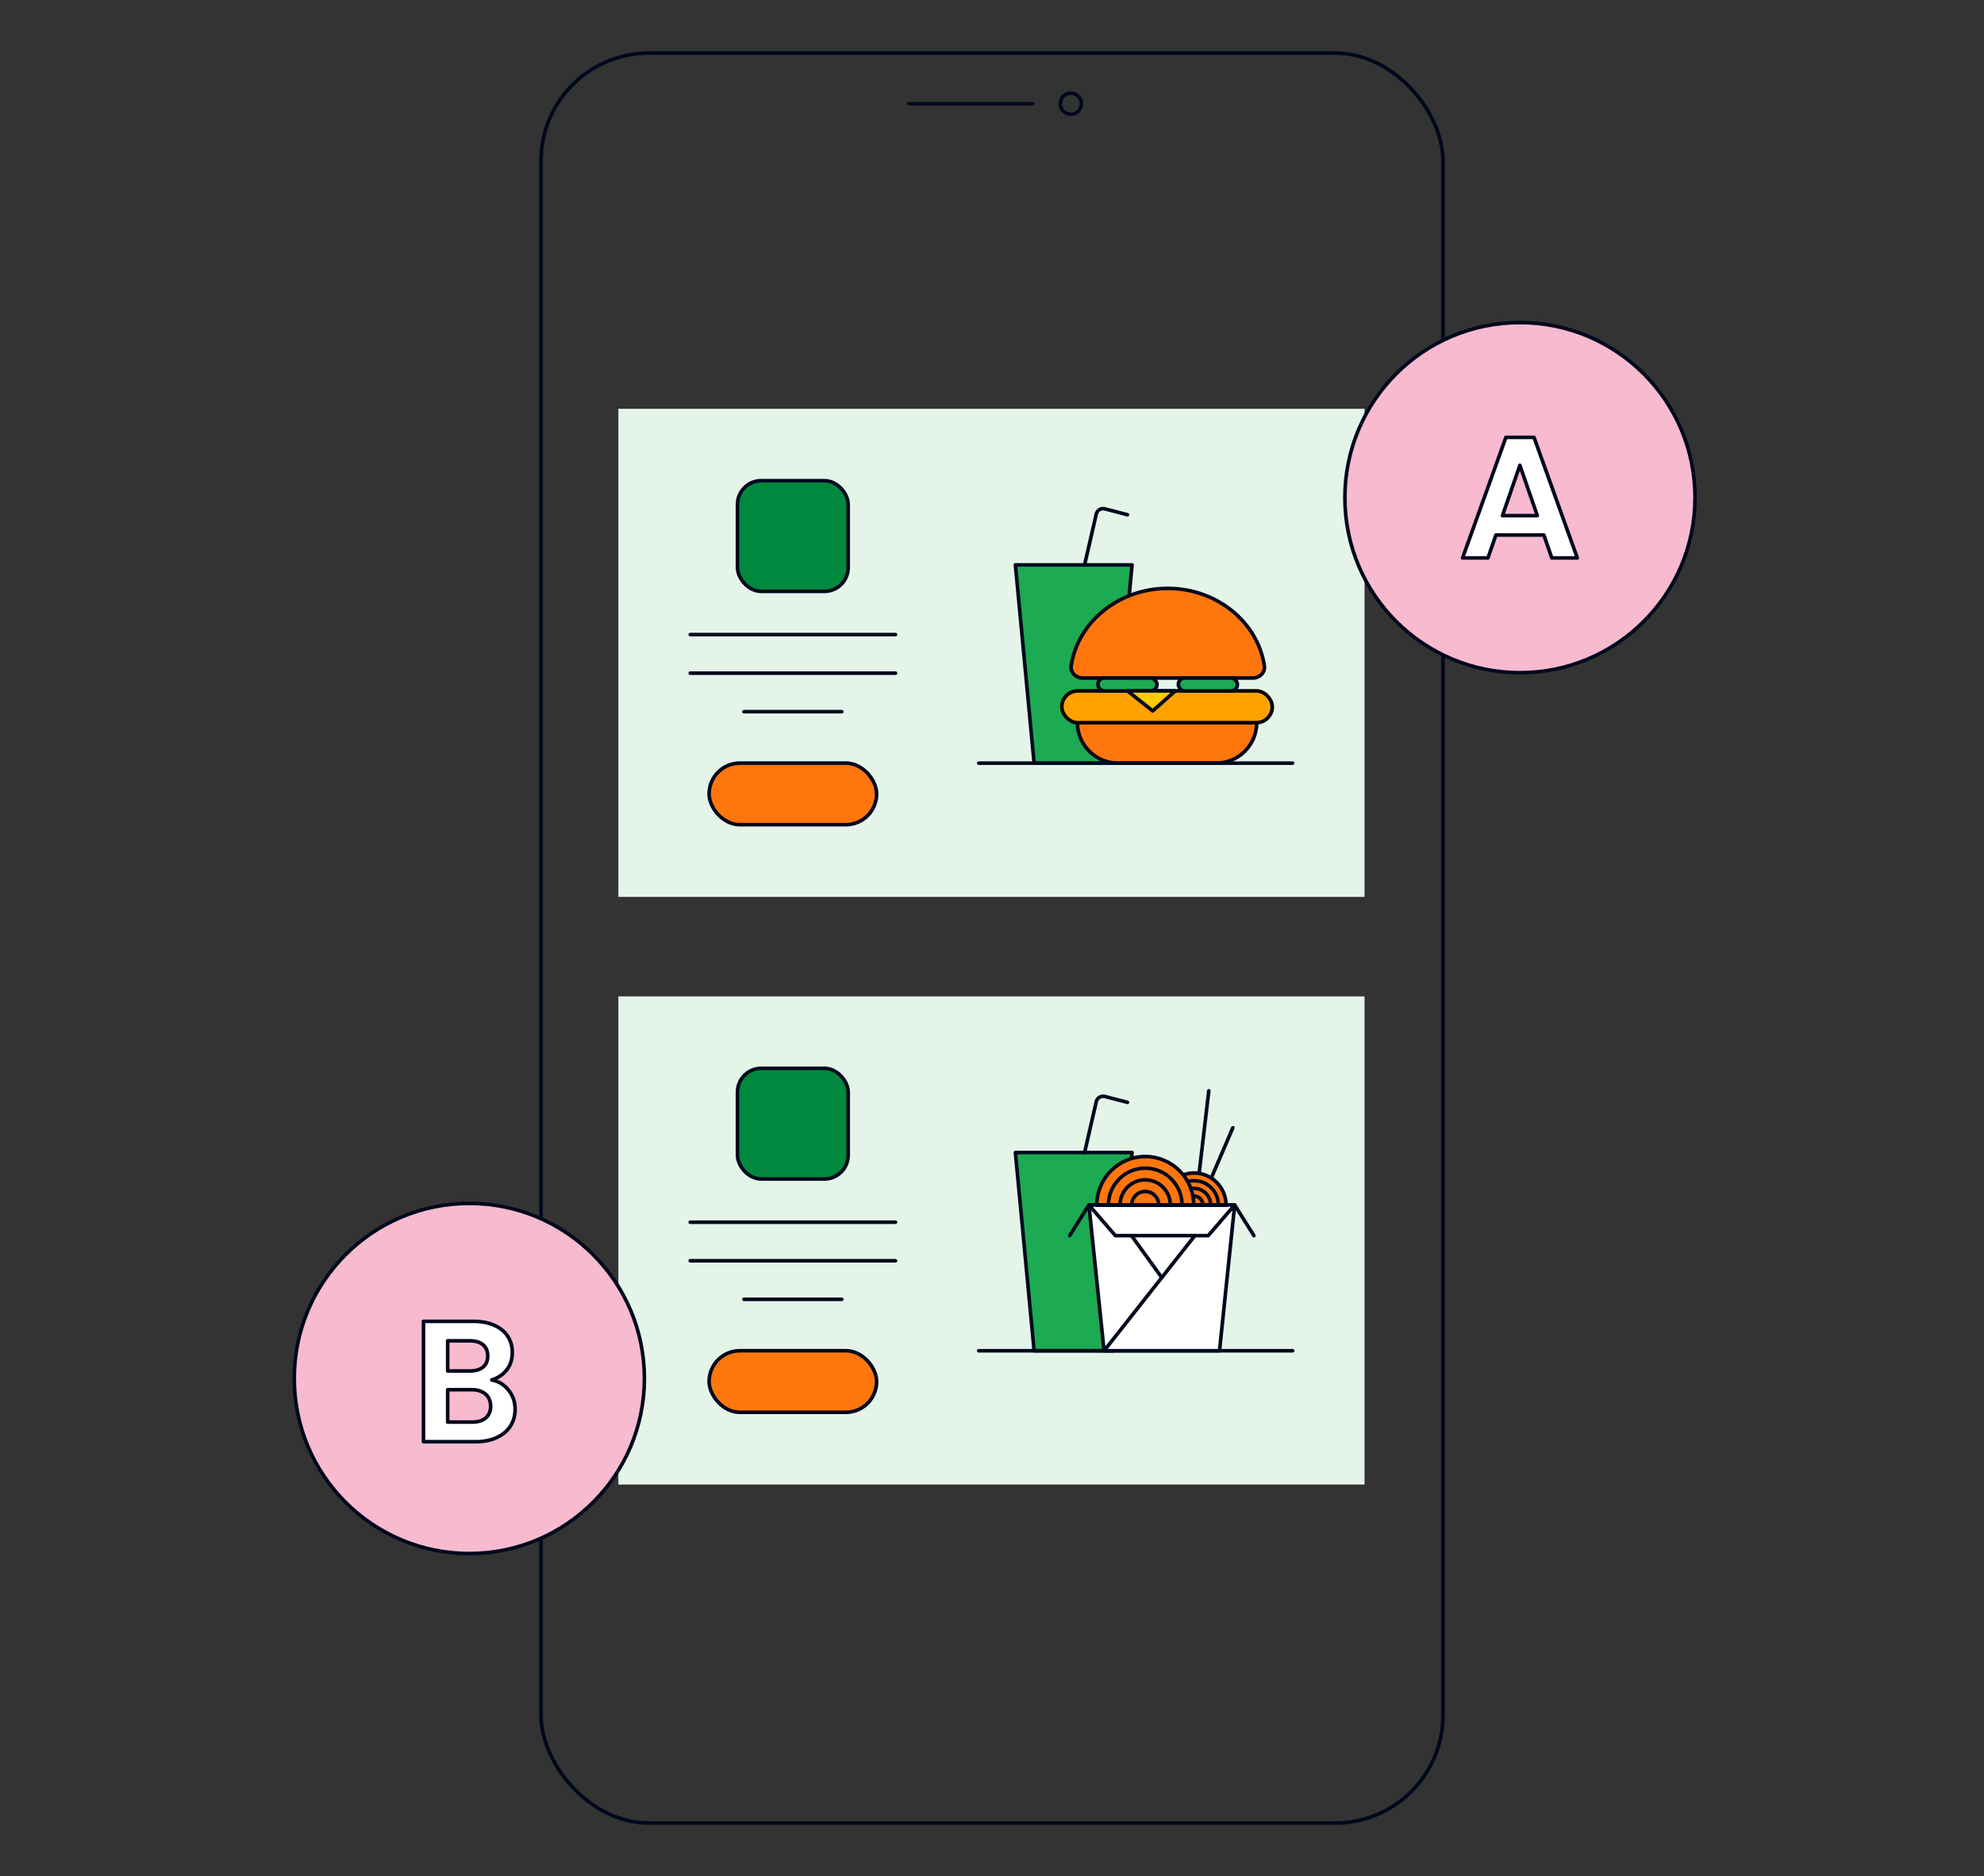 <?xml version="1.0" encoding="UTF-8"?>
<svg xmlns="http://www.w3.org/2000/svg" id="Layer_1" data-name="Layer 1" viewBox="0 0 552 522">
  <rect x="0" y="0" width="552" height="522" fill="#333333" stroke="none"/>
  <defs>
    <style>
      .cls-1 {
        fill: #1caa53;
      }

      .cls-1, .cls-2, .cls-3, .cls-4, .cls-5, .cls-6, .cls-7, .cls-8 {
        stroke-linecap: round;
        stroke-linejoin: round;
      }

      .cls-1, .cls-2, .cls-3, .cls-5, .cls-6, .cls-7, .cls-8, .cls-9 {
        stroke: #00081c;
      }

      .cls-2, .cls-10 {
        fill: #e5f4e9;
      }

      .cls-3 {
        fill: #ffcb05;
      }

      .cls-4 {
        fill: #ffa200;
        stroke: #000;
      }

      .cls-5 {
        fill: #fff;
      }

      .cls-6 {
        fill: #00893e;
      }

      .cls-7 {
        fill: none;
      }

      .cls-8 {
        fill: #f7bacf;
      }

      .cls-9 {
        fill: #ff760d;
        stroke-miterlimit: 10;
      }
    </style>
  </defs>
  <rect class="cls-7" x="150.53" y="14.77" width="250.94" height="492.47" rx="30" ry="30"></rect>
  <g>
    <line class="cls-7" x1="252.84" y1="28.85" x2="287.29" y2="28.85"></line>
    <circle class="cls-7" cx="297.94" cy="28.85" r="2.94"></circle>
  </g>
  <rect class="cls-10" x="172.04" y="277.24" width="207.61" height="135.81"></rect>
  <rect class="cls-10" x="172.04" y="113.74" width="207.61" height="135.81"></rect>
  <circle class="cls-8" cx="422.89" cy="138.46" r="48.71"></circle>
  <rect class="cls-6" x="205.19" y="133.74" width="30.8" height="30.8" rx="6.62" ry="6.62"></rect>
  <line class="cls-7" x1="192.04" y1="176.56" x2="249.15" y2="176.56"></line>
  <line class="cls-7" x1="192.04" y1="187.29" x2="249.15" y2="187.29"></line>
  <line class="cls-7" x1="206.98" y1="198.02" x2="234.21" y2="198.02"></line>
  <rect class="cls-9" x="197.29" y="212.32" width="46.61" height="17.14" rx="8.57" ry="8.57"></rect>
  <g>
    <polygon class="cls-1" points="309.76 212.33 287.72 212.33 282.51 157.18 314.97 157.18 309.76 212.33"></polygon>
    <g>
      <path class="cls-9" d="m299.76,201.08c0,6.19,5.06,11.25,11.25,11.25h27.39c6.19,0,11.25-5.06,11.25-11.25h-49.88Z"></path>
      <path class="cls-9" d="m348.55,188.65c1.96,0,3.49-1.58,3.23-3.37-1.8-12.14-13.2-21.57-26.88-21.57h0c-13.68,0-25.08,9.43-26.88,21.57-.26,1.78,1.27,3.37,3.23,3.37h47.3Z"></path>
      <rect class="cls-4" x="295.42" y="192.23" width="58.56" height="8.85" rx="4.42" ry="4.42"></rect>
      <rect class="cls-1" x="305.46" y="188.65" width="16.44" height="3.59" rx="1.79" ry="1.79"></rect>
      <rect class="cls-1" x="327.84" y="188.65" width="16.44" height="3.59" rx="1.79" ry="1.79"></rect>
      <polygon class="cls-3" points="326.99 192.23 320.72 197.8 313.68 192.23 326.99 192.23"></polygon>
    </g>
    <path class="cls-7" d="m301.76,157.18l3.25-14.15c.25-1.07,1.33-1.73,2.4-1.45l6.27,1.64"></path>
    <line class="cls-2" x1="272.3" y1="212.33" x2="359.64" y2="212.33"></line>
  </g>
  <rect class="cls-6" x="205.19" y="297.24" width="30.8" height="30.8" rx="6.62" ry="6.62"></rect>
  <line class="cls-7" x1="192.04" y1="340.06" x2="249.15" y2="340.06"></line>
  <line class="cls-7" x1="192.04" y1="350.79" x2="249.15" y2="350.79"></line>
  <line class="cls-7" x1="206.98" y1="361.52" x2="234.21" y2="361.52"></line>
  <rect class="cls-9" x="197.29" y="375.82" width="46.61" height="17.14" rx="8.57" ry="8.57"></rect>
  <g>
    <polygon class="cls-1" points="309.76 375.83 287.72 375.83 282.51 320.68 314.97 320.68 309.76 375.83"></polygon>
    <path class="cls-7" d="m301.76,320.68l3.25-14.15c.25-1.07,1.33-1.73,2.4-1.45l6.27,1.64"></path>
    <line class="cls-2" x1="272.3" y1="375.83" x2="359.64" y2="375.83"></line>
  </g>
  <circle class="cls-8" cx="130.58" cy="383.54" r="48.71"></circle>
  <path class="cls-5" d="m429.54,148.86h-13.34l-2.21,6.38h-7.06l12.05-33.55h7.82l12.05,33.55h-7.1l-2.21-6.38Zm-1.82-5.38l-4.85-14.02-4.85,14.02h9.7Z"></path>
  <path class="cls-5" d="m141.5,386.79c1.22,1.54,1.82,3.3,1.82,5.28,0,1.79-.44,3.37-1.32,4.73-.88,1.36-2.15,2.42-3.82,3.19-1.66.77-3.63,1.15-5.9,1.15h-14.45v-33.5h13.82c2.27,0,4.23.37,5.88,1.1,1.65.74,2.9,1.76,3.74,3.07.85,1.31,1.27,2.8,1.27,4.46,0,1.95-.52,3.58-1.56,4.9-1.04,1.31-2.42,2.24-4.15,2.78,1.89.35,3.44,1.3,4.66,2.83Zm-16.94-5.33h6.14c1.6,0,2.83-.36,3.7-1.08.86-.72,1.3-1.75,1.3-3.1s-.43-2.38-1.3-3.12-2.1-1.1-3.7-1.1h-6.14v8.4Zm10.58,13.06c.91-.77,1.37-1.86,1.37-3.26s-.48-2.57-1.44-3.38c-.96-.82-2.26-1.22-3.89-1.22h-6.62v9.02h6.77c1.63,0,2.9-.38,3.82-1.15Z"></path>
  <g>
    <line class="cls-2" x1="332.03" y1="340.1" x2="336.32" y2="303.5"></line>
    <line class="cls-2" x1="343.01" y1="313.79" x2="331.72" y2="340.1"></line>
    <polygon class="cls-5" points="343.52 335.27 339.3 375.83 307.18 375.83 302.96 335.27 343.52 335.27"></polygon>
    <polygon class="cls-5" points="343.52 335.27 336.15 343.8 310.33 343.8 302.96 335.27 343.52 335.27"></polygon>
    <line class="cls-2" x1="297.61" y1="343.8" x2="302.96" y2="335.27"></line>
    <line class="cls-2" x1="348.87" y1="343.8" x2="343.52" y2="335.27"></line>
    <line class="cls-2" x1="307.18" y1="375.83" x2="332.44" y2="343.8"></line>
    <line class="cls-2" x1="314.81" y1="343.8" x2="323.24" y2="355.46"></line>
    <g>
      <path class="cls-9" d="m341.12,335.27h-17.8c0-4.91,3.99-8.9,8.9-8.9s8.9,3.99,8.9,8.9Z"></path>
      <path class="cls-9" d="m338.98,335.27h-13.52c0-3.73,3.03-6.76,6.76-6.76s6.76,3.03,6.76,6.76Z"></path>
      <path class="cls-9" d="m336.84,335.27h-9.24c0-2.55,2.07-4.62,4.62-4.62s4.62,2.07,4.62,4.62Z"></path>
      <path class="cls-9" d="m334.7,335.27h-4.97c0-1.37,1.11-2.48,2.48-2.48s2.48,1.11,2.48,2.48Z"></path>
    </g>
    <polyline class="cls-7" points="323.32 335.27 325.46 335.27 327.6 335.27 329.73 335.27 334.7 335.27 336.84 335.27 338.98 335.27 341.12 335.27"></polyline>
    <g>
      <path class="cls-9" d="m332.11,335.27h-26.95c0-7.44,6.04-13.48,13.48-13.48s13.48,6.04,13.48,13.48Z"></path>
      <path class="cls-9" d="m328.87,335.27h-20.48c0-5.65,4.58-10.24,10.24-10.24s10.25,4.58,10.25,10.24Z"></path>
      <path class="cls-9" d="m325.63,335.27h-14c0-3.86,3.13-7,6.99-7s7,3.14,7,7Z"></path>
      <path class="cls-9" d="m322.39,335.27h-7.52c0-2.07,1.69-3.76,3.76-3.76s3.76,1.69,3.76,3.76Z"></path>
    </g>
    <polyline class="cls-7" points="305.15 335.27 308.39 335.27 311.64 335.27 314.87 335.27 322.39 335.27 325.63 335.27 328.87 335.27 332.11 335.27"></polyline>
  </g>
</svg>

